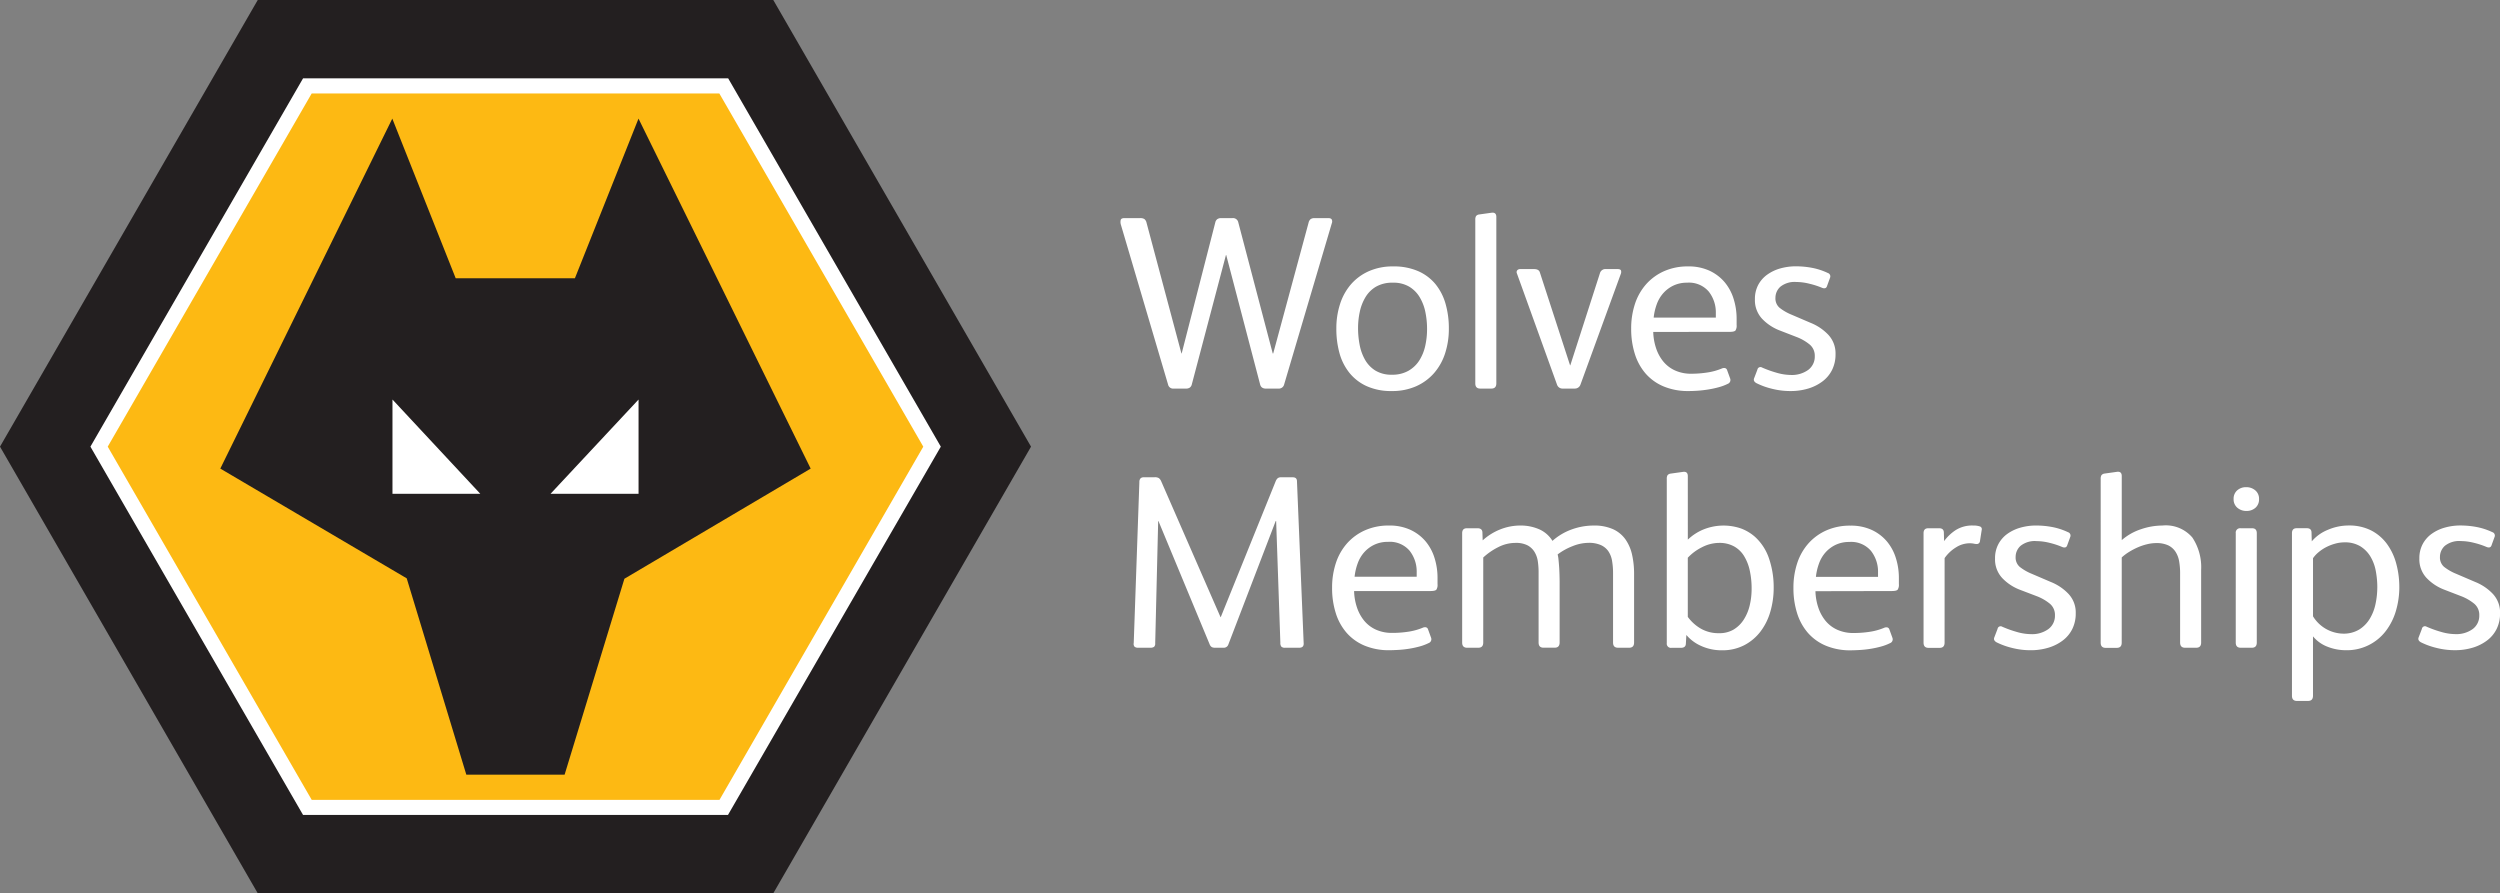 <svg xmlns="http://www.w3.org/2000/svg" width="212.218" height="75.829" viewBox="0 0 212.218 75.829">
  <rect x="0" y="0" width="212.218" height="75.829" fill="#808080" stroke="none"/>
  <g id="Group_3652" data-name="Group 3652" transform="translate(-28.875 -16.764)">
    <g id="Group_1" data-name="Group 1" transform="translate(28.875 16.764)">
      <path id="Path_1587" data-name="Path 1587" d="M21.88,110.029,0,72.115,21.88,34.2H65.641l21.88,37.915-21.88,37.915Z" transform="translate(0 -34.2)" fill="#231f20"/>
      <path id="Path_1588" data-name="Path 1588" d="M66.875,138.131,49.2,107.515,66.875,76.9h35.351L119.9,107.515l-17.675,30.615Z" transform="translate(-40.79 -69.601)" fill="#fdb913"/>
      <path id="Path_1589" data-name="Path 1589" d="M63.686,134.348H98.3l17.3-29.983L98.285,74.382h-34.6L46.37,104.365ZM99.02,135.63H62.951L44.9,104.365l.188-.325L62.951,73.1H99.037l.188.325,17.863,30.94Z" transform="translate(-37.225 -66.45)" fill="#fff"/>
      <path id="Path_1590" data-name="Path 1590" d="M129.383,106.656H139.5L144.9,93.1l14.615,29.71-15.812,9.35-5.077,16.633h-8.342l-5.06-16.667L109.4,122.809,124,93.1Z" transform="translate(-90.699 -83.032)" fill="#231f20"/>
      <path id="Path_1591" data-name="Path 1591" d="M202.353,240.6l-7.453-8v8Zm13.436-8v8h-7.47Z" transform="translate(-161.584 -198.685)" fill="#fff"/>
    </g>
    <path id="Path_5694" data-name="Path 5694" d="M13.44-2.982l3-11.088a.559.559,0,0,1,.178-.315.588.588,0,0,1,.347-.084h1.155q.231,0,.294.126a.406.406,0,0,1,0,.315L14.364-.336A.455.455,0,0,1,13.881,0h-1.05a.538.538,0,0,1-.347-.094.477.477,0,0,1-.157-.263L9.45-11.34H9.429L6.531-.357a.477.477,0,0,1-.157.263A.538.538,0,0,1,6.027,0H5a.436.436,0,0,1-.483-.336L.5-13.944a.823.823,0,0,1-.011-.347q.032-.179.326-.179H2.142a.633.633,0,0,1,.368.084.559.559,0,0,1,.179.315L5.649-2.982H5.67l2.856-11.13a.477.477,0,0,1,.158-.262.538.538,0,0,1,.346-.095h.945a.453.453,0,0,1,.5.357L13.4-2.982Zm14.91-2.1A6.668,6.668,0,0,1,28.035-3a4.8,4.8,0,0,1-.934,1.68A4.382,4.382,0,0,1,25.578-.2,4.986,4.986,0,0,1,23.5.21,5.023,5.023,0,0,1,21.389-.2a4,4,0,0,1-1.47-1.124A4.645,4.645,0,0,1,19.068-3,7.7,7.7,0,0,1,18.8-5.1a6.668,6.668,0,0,1,.315-2.079,4.782,4.782,0,0,1,.924-1.669,4.338,4.338,0,0,1,1.512-1.113,4.986,4.986,0,0,1,2.079-.409,5.138,5.138,0,0,1,2.111.4,3.955,3.955,0,0,1,1.47,1.1,4.659,4.659,0,0,1,.861,1.68A7.541,7.541,0,0,1,28.35-5.082ZM26.5-5.061A7.014,7.014,0,0,0,26.355-6.5a4,4,0,0,0-.483-1.26,2.593,2.593,0,0,0-.892-.893A2.618,2.618,0,0,0,23.6-8.988a2.764,2.764,0,0,0-1.428.336,2.565,2.565,0,0,0-.9.893A4.012,4.012,0,0,0,20.79-6.52a6.515,6.515,0,0,0-.147,1.375,7.535,7.535,0,0,0,.136,1.439,4.1,4.1,0,0,0,.462,1.27,2.565,2.565,0,0,0,.882.913,2.6,2.6,0,0,0,1.4.346,2.732,2.732,0,0,0,1.4-.336,2.659,2.659,0,0,0,.924-.882,3.908,3.908,0,0,0,.5-1.239A6.424,6.424,0,0,0,26.5-5.061Zm5.88,4.62q0,.441-.42.441h-.945q-.42,0-.42-.441v-13.9a.565.565,0,0,1,.063-.3.392.392,0,0,1,.252-.137l1.05-.147q.42-.063.42.357Zm6.279-1.533,2.52-7.833a.484.484,0,0,1,.525-.336h.966q.252,0,.294.126a.437.437,0,0,1-.021.294L39.522-.336A.5.5,0,0,1,39.039,0H38.031a.49.49,0,0,1-.5-.336l-3.4-9.429a.265.265,0,0,1,.021-.273.329.329,0,0,1,.273-.105h1.155q.42,0,.5.294L38.64-1.974ZM45.7-4.809a4.716,4.716,0,0,0,.242,1.386,3.547,3.547,0,0,0,.619,1.134,2.757,2.757,0,0,0,1,.756,3.282,3.282,0,0,0,1.375.273,8.9,8.9,0,0,0,1.354-.105A5.16,5.16,0,0,0,51.513-1.7a.486.486,0,0,1,.273-.042.257.257,0,0,1,.189.189l.252.693a.35.35,0,0,1-.21.462,4.148,4.148,0,0,1-.756.283,8.337,8.337,0,0,1-.872.189q-.451.074-.882.105T48.7.21a5.355,5.355,0,0,1-2.111-.389A4.159,4.159,0,0,1,45.066-1.26a4.66,4.66,0,0,1-.924-1.67,6.982,6.982,0,0,1-.315-2.152A6.608,6.608,0,0,1,44.153-7.2a4.735,4.735,0,0,1,.955-1.67,4.46,4.46,0,0,1,1.523-1.1,4.916,4.916,0,0,1,2.026-.4,4.215,4.215,0,0,1,1.8.357,3.751,3.751,0,0,1,1.281.956,4.035,4.035,0,0,1,.777,1.417,5.607,5.607,0,0,1,.263,1.722V-5.4a.741.741,0,0,1-.1.472q-.1.116-.525.115Zm5.313-1.218v-.378a2.853,2.853,0,0,0-.6-1.827,2.2,2.2,0,0,0-1.838-.756,2.642,2.642,0,0,0-1.155.241,2.716,2.716,0,0,0-.861.641A2.884,2.884,0,0,0,46-7.161a4.773,4.773,0,0,0-.263,1.134Zm5.418,1.092a4.063,4.063,0,0,1-1.5-1,2.318,2.318,0,0,1-.6-1.648A2.524,2.524,0,0,1,54.611-8.8a2.55,2.55,0,0,1,.766-.872A3.552,3.552,0,0,1,56.49-10.2a4.831,4.831,0,0,1,1.323-.178,7.448,7.448,0,0,1,1.354.126,5.567,5.567,0,0,1,1.354.441.3.3,0,0,1,.189.4l-.252.693q-.084.294-.42.168A6.755,6.755,0,0,0,58.958-8.9a4.648,4.648,0,0,0-1.1-.147,1.94,1.94,0,0,0-1.365.4,1.261,1.261,0,0,0-.42.945,1.041,1.041,0,0,0,.347.84,4.209,4.209,0,0,0,1.018.588l1.617.693a4.237,4.237,0,0,1,1.5,1.008,2.309,2.309,0,0,1,.619,1.659,2.94,2.94,0,0,1-.284,1.312,2.761,2.761,0,0,1-.8.976,3.841,3.841,0,0,1-1.218.619A5.14,5.14,0,0,1,57.33.21a6.309,6.309,0,0,1-1.575-.2,6.17,6.17,0,0,1-1.3-.473q-.294-.168-.189-.42l.273-.714a.263.263,0,0,1,.4-.189,9.343,9.343,0,0,0,1.229.441,4.429,4.429,0,0,0,1.208.189,2.356,2.356,0,0,0,1.48-.43,1.4,1.4,0,0,0,.556-1.166,1.233,1.233,0,0,0-.42-.977,4.016,4.016,0,0,0-1.155-.661ZM13.65,11.248,9.639,21.706a.409.409,0,0,1-.42.294H8.505a.612.612,0,0,1-.273-.052.469.469,0,0,1-.189-.242L3.7,11.248H3.675L3.423,21.622a.376.376,0,0,1-.095.3A.544.544,0,0,1,3,22H1.974a.452.452,0,0,1-.3-.084A.366.366,0,0,1,1.6,21.6L2.079,7.93A.43.43,0,0,1,2.2,7.6a.466.466,0,0,1,.273-.073h.9a.647.647,0,0,1,.357.073.632.632,0,0,1,.189.241L8.967,19.4h.021L13.65,7.867a.68.68,0,0,1,.179-.263.457.457,0,0,1,.283-.073H15.1q.357,0,.357.336l.567,13.713q.042.42-.378.42h-1.2a.413.413,0,0,1-.315-.094.491.491,0,0,1-.084-.326l-.357-10.332Zm6.657,5.943a4.716,4.716,0,0,0,.242,1.386,3.547,3.547,0,0,0,.619,1.134,2.757,2.757,0,0,0,1,.756,3.282,3.282,0,0,0,1.375.273,8.9,8.9,0,0,0,1.354-.1,5.16,5.16,0,0,0,1.229-.336.486.486,0,0,1,.273-.042.257.257,0,0,1,.189.189l.252.693a.35.35,0,0,1-.21.462,4.148,4.148,0,0,1-.756.284,8.337,8.337,0,0,1-.872.189q-.452.073-.882.1t-.809.031a5.355,5.355,0,0,1-2.111-.388,4.159,4.159,0,0,1-1.522-1.082,4.66,4.66,0,0,1-.924-1.67,6.982,6.982,0,0,1-.315-2.153,6.608,6.608,0,0,1,.326-2.121,4.735,4.735,0,0,1,.955-1.67,4.46,4.46,0,0,1,1.522-1.1,4.916,4.916,0,0,1,2.027-.4,4.215,4.215,0,0,1,1.8.357,3.751,3.751,0,0,1,1.281.956,4.035,4.035,0,0,1,.777,1.417,5.607,5.607,0,0,1,.262,1.722V16.6a.741.741,0,0,1-.1.472q-.1.115-.525.115Zm5.313-1.218v-.378a2.853,2.853,0,0,0-.6-1.827,2.2,2.2,0,0,0-1.837-.756,2.642,2.642,0,0,0-1.155.241,2.716,2.716,0,0,0-.861.641,2.884,2.884,0,0,0-.556.945,4.773,4.773,0,0,0-.263,1.134Zm5.649,5.586q0,.441-.42.441H29.9q-.42,0-.42-.441V12.277q0-.42.4-.42h.9q.42,0,.42.378l.021.651a4.869,4.869,0,0,1,1.5-.935,4.592,4.592,0,0,1,1.69-.325,3.913,3.913,0,0,1,1.6.315,2.5,2.5,0,0,1,1.134.987,4.994,4.994,0,0,1,1.648-.976,5.441,5.441,0,0,1,1.837-.325,3.882,3.882,0,0,1,1.67.315,2.629,2.629,0,0,1,1.05.872,3.65,3.65,0,0,1,.556,1.3,7.4,7.4,0,0,1,.168,1.627v5.817q0,.441-.42.441h-.945q-.42,0-.42-.441v-5.88a6.138,6.138,0,0,0-.084-1.05,2.046,2.046,0,0,0-.315-.819,1.539,1.539,0,0,0-.64-.525,2.486,2.486,0,0,0-1.04-.189,3.7,3.7,0,0,0-1.365.284,5.2,5.2,0,0,0-1.26.7,2.825,2.825,0,0,1,.073.441q.031.294.053.619t.031.662q.01.336.011.588v5.166q0,.441-.42.441h-.945q-.42,0-.42-.441v-5.9A6.432,6.432,0,0,0,35.9,14.65a2.1,2.1,0,0,0-.294-.808,1.555,1.555,0,0,0-.6-.546A2.167,2.167,0,0,0,34,13.1a3.209,3.209,0,0,0-1.449.357,5.482,5.482,0,0,0-1.281.882Zm17.367-8.736a4.267,4.267,0,0,1,1.271-.84,4.565,4.565,0,0,1,3.265-.1,3.846,3.846,0,0,1,1.155.693,4.352,4.352,0,0,1,1.208,1.869,7.534,7.534,0,0,1,.389,2.457,7.2,7.2,0,0,1-.284,2.037,5.1,5.1,0,0,1-.84,1.691,4.144,4.144,0,0,1-1.375,1.155,4,4,0,0,1-1.89.431,4.167,4.167,0,0,1-1.764-.367,3.451,3.451,0,0,1-1.26-.934l-.042.756q-.021.336-.42.336h-.8a.353.353,0,0,1-.4-.4V7.657a.565.565,0,0,1,.063-.3.392.392,0,0,1,.252-.137l1.05-.147q.42-.063.42.357ZM51.3,13.1a3.2,3.2,0,0,0-1.46.368,4.2,4.2,0,0,0-1.207.892v5.019a3.591,3.591,0,0,0,1.123,1.008,3.014,3.014,0,0,0,1.523.378,2.369,2.369,0,0,0,1.228-.3,2.629,2.629,0,0,0,.861-.83,3.837,3.837,0,0,0,.515-1.208,6,6,0,0,0,.168-1.439,7.068,7.068,0,0,0-.158-1.543,3.952,3.952,0,0,0-.483-1.229,2.325,2.325,0,0,0-.851-.819A2.541,2.541,0,0,0,51.3,13.1Zm8.169,4.1a4.716,4.716,0,0,0,.242,1.386,3.547,3.547,0,0,0,.619,1.134,2.757,2.757,0,0,0,1,.756,3.282,3.282,0,0,0,1.375.273,8.9,8.9,0,0,0,1.354-.1,5.16,5.16,0,0,0,1.229-.336.486.486,0,0,1,.273-.042.257.257,0,0,1,.189.189l.252.693a.35.35,0,0,1-.21.462,4.148,4.148,0,0,1-.756.284,8.337,8.337,0,0,1-.872.189q-.451.073-.882.1t-.808.031a5.355,5.355,0,0,1-2.111-.388,4.159,4.159,0,0,1-1.523-1.082,4.66,4.66,0,0,1-.924-1.67,6.982,6.982,0,0,1-.315-2.153,6.608,6.608,0,0,1,.326-2.121,4.735,4.735,0,0,1,.955-1.67,4.46,4.46,0,0,1,1.523-1.1,4.916,4.916,0,0,1,2.026-.4,4.215,4.215,0,0,1,1.8.357,3.751,3.751,0,0,1,1.281.956,4.035,4.035,0,0,1,.777,1.417,5.607,5.607,0,0,1,.263,1.722V16.6a.741.741,0,0,1-.105.472q-.1.115-.525.115Zm5.313-1.218v-.378a2.853,2.853,0,0,0-.6-1.827,2.2,2.2,0,0,0-1.838-.756,2.642,2.642,0,0,0-1.155.241,2.716,2.716,0,0,0-.861.641,2.884,2.884,0,0,0-.556.945,4.773,4.773,0,0,0-.263,1.134Zm5.649,5.586q0,.441-.42.441h-.945q-.42,0-.42-.441V12.277q0-.42.4-.42h.924q.4,0,.4.378l.021.714a3.81,3.81,0,0,1,.966-.924,2.6,2.6,0,0,1,1.491-.4,1.767,1.767,0,0,1,.567.073.241.241,0,0,1,.168.3l-.147.945a.27.27,0,0,1-.294.252,1.176,1.176,0,0,1-.231-.032,1.859,1.859,0,0,0-.378-.031,2.176,2.176,0,0,0-1.113.336,3.247,3.247,0,0,0-.987.924Zm6.384-4.494a4.063,4.063,0,0,1-1.5-1,2.318,2.318,0,0,1-.6-1.649A2.524,2.524,0,0,1,75,13.2a2.55,2.55,0,0,1,.767-.872,3.552,3.552,0,0,1,1.113-.525,4.831,4.831,0,0,1,1.323-.178,7.448,7.448,0,0,1,1.354.126,5.566,5.566,0,0,1,1.354.441.3.3,0,0,1,.189.4l-.252.693q-.084.294-.42.168a6.755,6.755,0,0,0-1.081-.357,4.648,4.648,0,0,0-1.1-.147,1.94,1.94,0,0,0-1.365.4,1.261,1.261,0,0,0-.42.945,1.041,1.041,0,0,0,.347.84,4.209,4.209,0,0,0,1.019.588l1.617.693a4.237,4.237,0,0,1,1.5,1.008,2.309,2.309,0,0,1,.619,1.659,2.94,2.94,0,0,1-.284,1.313,2.761,2.761,0,0,1-.8.977,3.841,3.841,0,0,1-1.218.619,5.14,5.14,0,0,1-1.544.22,6.309,6.309,0,0,1-1.575-.2,6.17,6.17,0,0,1-1.3-.472q-.294-.168-.189-.42l.273-.714a.263.263,0,0,1,.4-.189,9.343,9.343,0,0,0,1.229.441,4.429,4.429,0,0,0,1.207.189,2.356,2.356,0,0,0,1.48-.431,1.4,1.4,0,0,0,.557-1.165,1.233,1.233,0,0,0-.42-.977,4.017,4.017,0,0,0-1.155-.661Zm8.652,4.494q0,.441-.42.441h-.945q-.42,0-.42-.441V7.657a.565.565,0,0,1,.063-.3A.392.392,0,0,1,84,7.216l1.05-.147q.42-.063.42.357v5.439a4.717,4.717,0,0,1,1.628-.924,5.672,5.672,0,0,1,1.816-.315,2.955,2.955,0,0,1,2.551,1.019,4.544,4.544,0,0,1,.745,2.74v6.174q0,.441-.42.441h-.945q-.42,0-.42-.441v-5.88a5.823,5.823,0,0,0-.084-1.019,2.13,2.13,0,0,0-.315-.819,1.537,1.537,0,0,0-.619-.536,2.341,2.341,0,0,0-1.019-.189,3.284,3.284,0,0,0-.756.095,4.725,4.725,0,0,0-.788.262,5.79,5.79,0,0,0-.745.389,4.107,4.107,0,0,0-.63.472ZM96.033,8.371a1.145,1.145,0,0,1,.777.273.923.923,0,0,1,.315.735.938.938,0,0,1-.3.735,1.105,1.105,0,0,1-.767.273,1.145,1.145,0,0,1-.777-.273.923.923,0,0,1-.315-.735.938.938,0,0,1,.3-.735A1.105,1.105,0,0,1,96.033,8.371Zm.9,13.188q0,.441-.42.441h-.945q-.42,0-.42-.441V12.277a.371.371,0,0,1,.42-.42h.966q.4,0,.4.42Zm12.1-4.725a7.122,7.122,0,0,1-.283,2.016,5.231,5.231,0,0,1-.851,1.712,4.153,4.153,0,0,1-3.423,1.648,4.2,4.2,0,0,1-1.533-.294,2.956,2.956,0,0,1-1.239-.882v5.04q0,.441-.42.441h-.945q-.42,0-.42-.441v-13.8q0-.42.4-.42h.861q.4,0,.4.378l.021.735a3.529,3.529,0,0,1,1.365-.977,4.453,4.453,0,0,1,1.764-.367,4.1,4.1,0,0,1,1.932.43A3.839,3.839,0,0,1,108,13.212a5.019,5.019,0,0,1,.777,1.67A7.547,7.547,0,0,1,109.032,16.834Zm-1.869.042a7.561,7.561,0,0,0-.126-1.375,3.682,3.682,0,0,0-.451-1.229,2.6,2.6,0,0,0-.861-.882,2.507,2.507,0,0,0-1.354-.336,2.929,2.929,0,0,0-.767.105,3.991,3.991,0,0,0-.745.283,3.463,3.463,0,0,0-.661.431,2.641,2.641,0,0,0-.493.525v4.935a3.066,3.066,0,0,0,2.541,1.47,2.556,2.556,0,0,0,1.375-.346,2.748,2.748,0,0,0,.9-.914,3.974,3.974,0,0,0,.493-1.271A6.813,6.813,0,0,0,107.163,16.876Zm5.67.189a4.063,4.063,0,0,1-1.5-1,2.318,2.318,0,0,1-.6-1.649,2.524,2.524,0,0,1,.284-1.218,2.55,2.55,0,0,1,.767-.872A3.552,3.552,0,0,1,112.9,11.8a4.831,4.831,0,0,1,1.323-.178,7.448,7.448,0,0,1,1.354.126,5.566,5.566,0,0,1,1.354.441.3.3,0,0,1,.189.4l-.252.693q-.084.294-.42.168a6.755,6.755,0,0,0-1.081-.357,4.648,4.648,0,0,0-1.1-.147,1.94,1.94,0,0,0-1.365.4,1.261,1.261,0,0,0-.42.945,1.041,1.041,0,0,0,.347.84,4.209,4.209,0,0,0,1.019.588l1.617.693a4.237,4.237,0,0,1,1.5,1.008,2.309,2.309,0,0,1,.619,1.659,2.94,2.94,0,0,1-.284,1.313,2.761,2.761,0,0,1-.8.977,3.841,3.841,0,0,1-1.218.619,5.14,5.14,0,0,1-1.544.22,6.309,6.309,0,0,1-1.575-.2,6.17,6.17,0,0,1-1.3-.472q-.294-.168-.189-.42l.273-.714a.263.263,0,0,1,.4-.189,9.343,9.343,0,0,0,1.229.441,4.429,4.429,0,0,0,1.207.189,2.356,2.356,0,0,0,1.48-.431,1.4,1.4,0,0,0,.557-1.165,1.233,1.233,0,0,0-.42-.977,4.017,4.017,0,0,0-1.155-.661Z" transform="translate(123.514 49.749)" fill="#fff"/>
  </g>
</svg>
